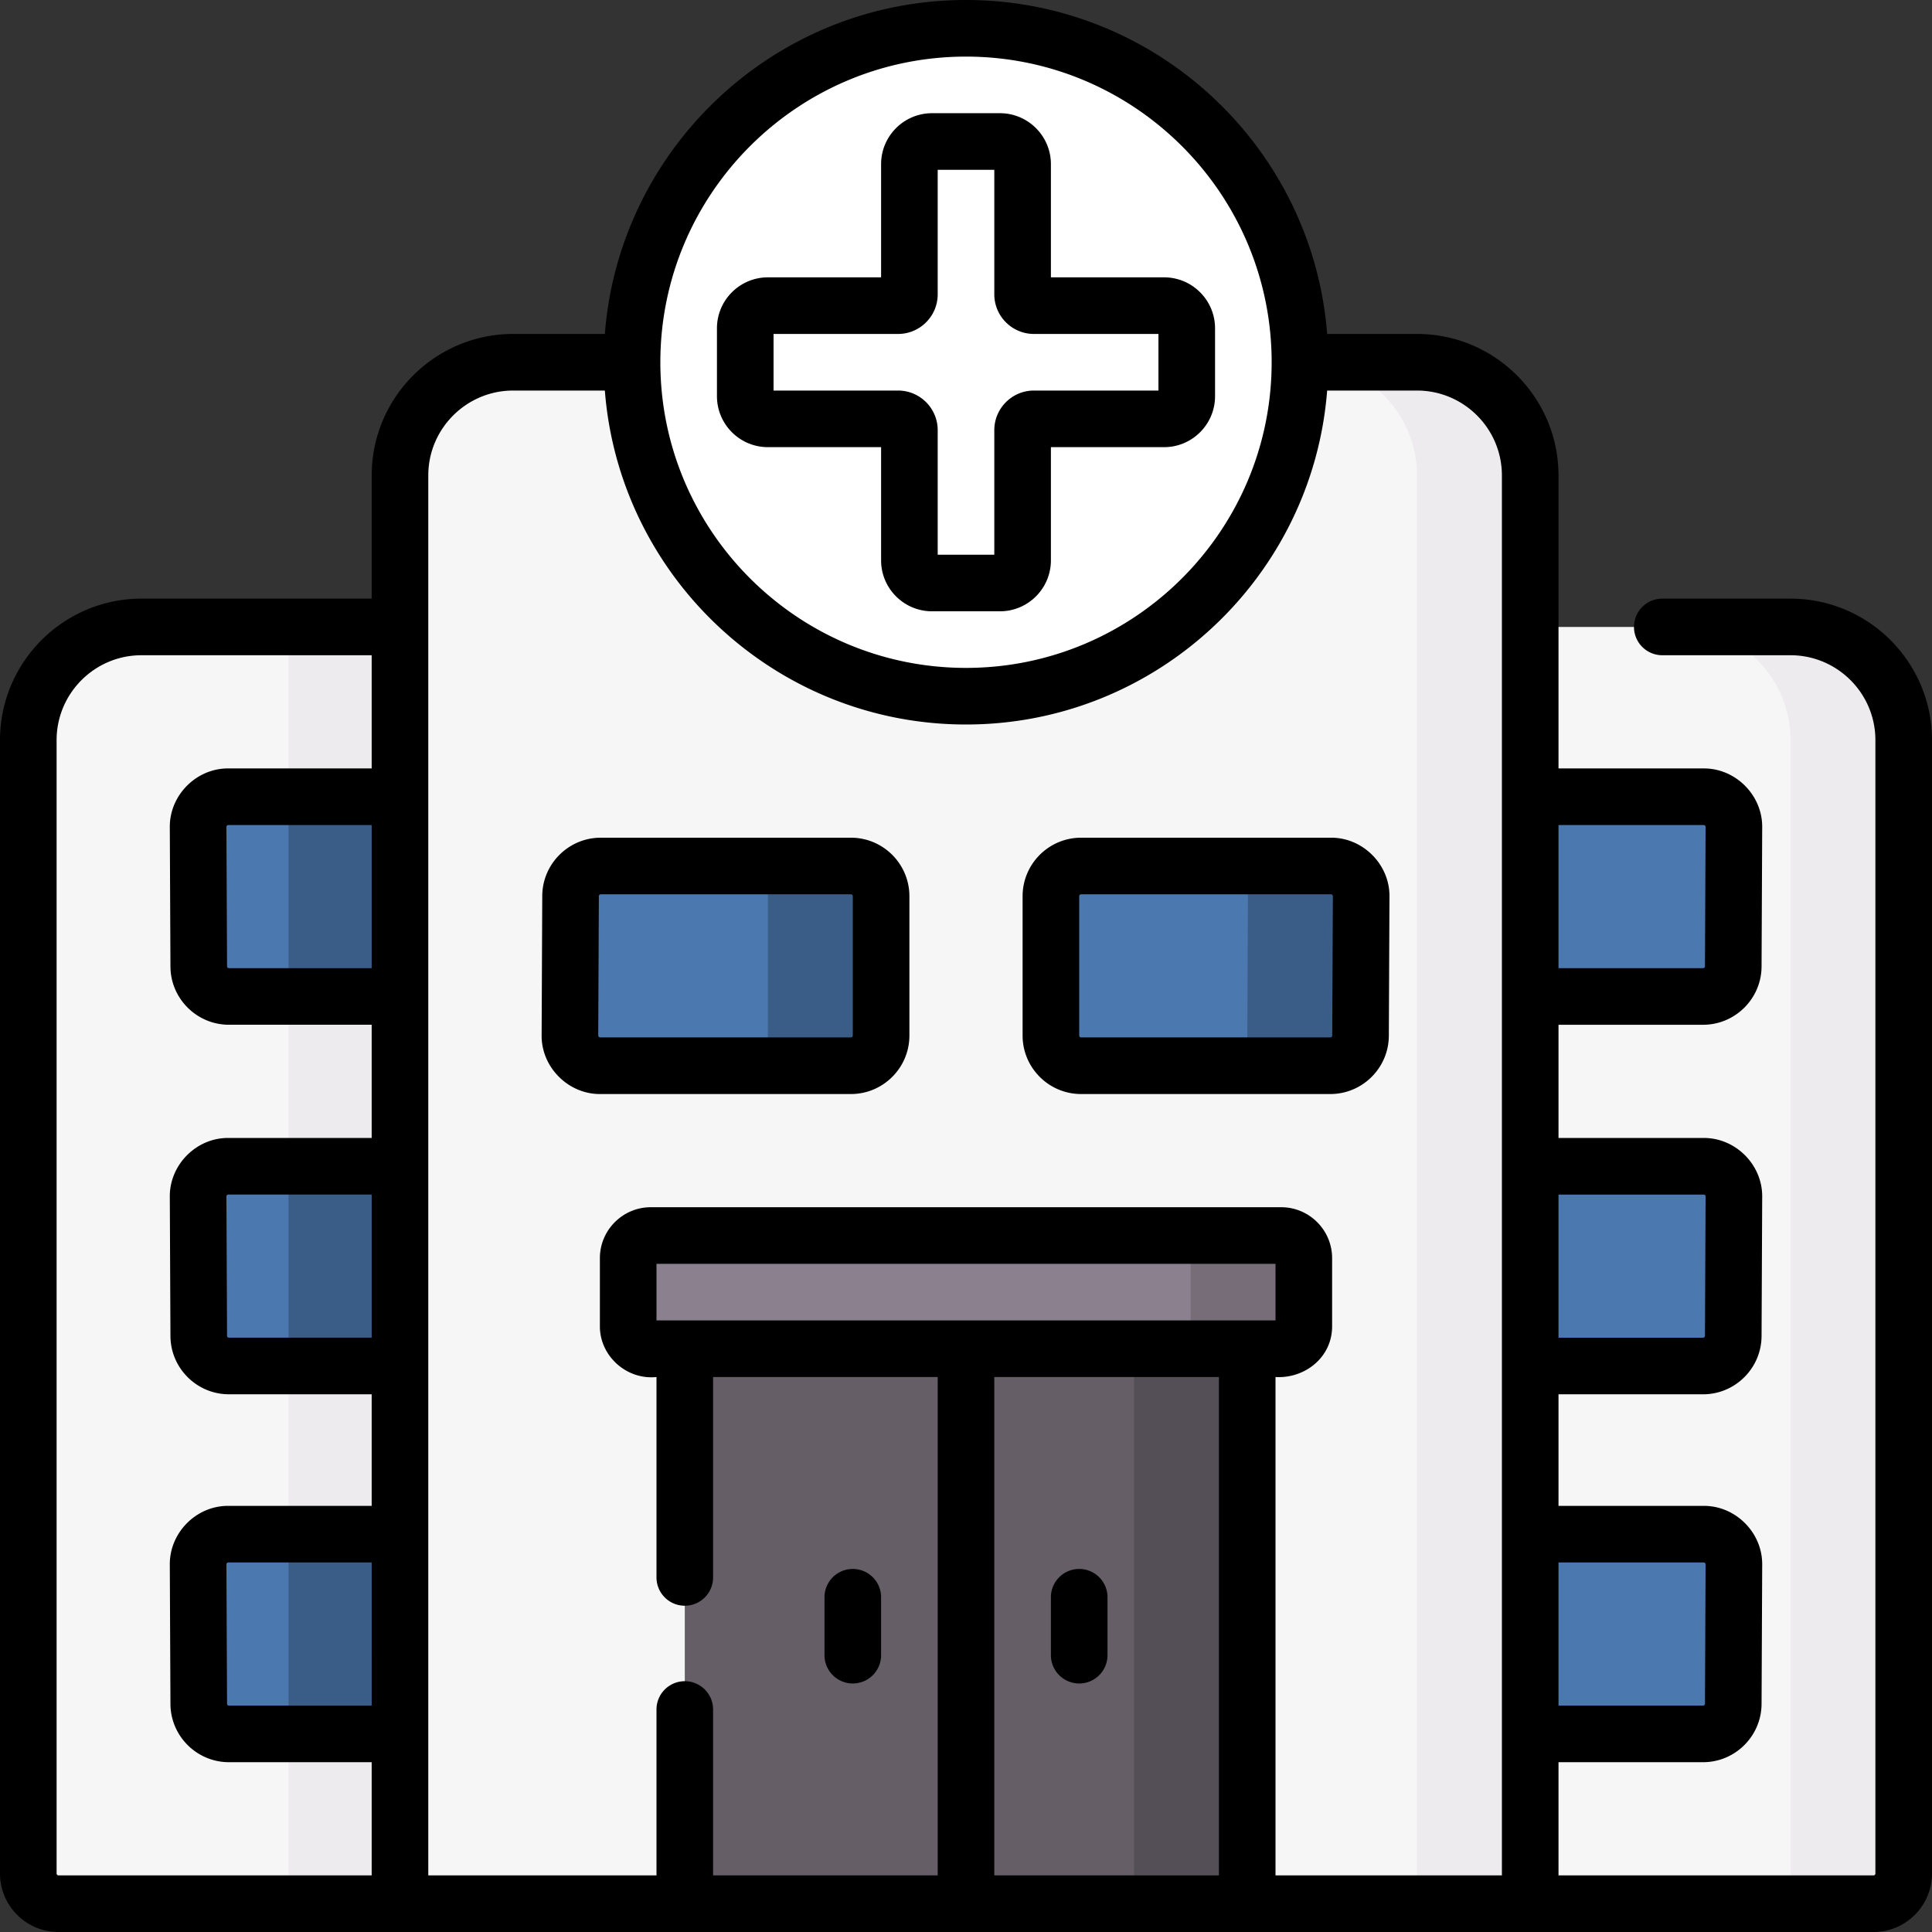 <svg xmlns="http://www.w3.org/2000/svg" version="1.1" xmlns:xlink="http://www.w3.org/1999/xlink" xmlns:svgjs="http://svgjs.com/svgjs" width="512" height="512" x="0" y="0" viewBox="0 0 512 512" style="enable-background:new 0 0 512 512" xml:space="preserve" class=""><rect x="0" y="0" width="512" height="512" fill="#333333" stroke="none"/><g><path fill="#f7f6f7" d="M15.5 504.5h90.975V166.144H37.5c-16.569 0-30 13.431-30 30V496.5a8 8 0 0 0 8 8z" data-original="#f7f6f7" class=""></path><path fill="#edebed" d="M76.475 166.144h30V504.5h-30z" data-original="#edebed" class=""></path><path fill="#4a78af" d="M106.475 211.144H60.5a8 8 0 0 0-8 8.036l.167 36.93a8 8 0 0 0 8 7.964h45.808zM106.475 309.074H60.5a8 8 0 0 0-8 8.036l.167 36.93a8 8 0 0 0 8 7.964h45.808z" data-original="#bed8fb" class=""></path><path fill="#395d87" d="M76.475 211.144h30v52.93h-30zM76.475 309.074h30v52.93h-30z" data-original="#9dc6fb" class=""></path><path fill="#4a78af" d="M106.475 406.57H60.5a8 8 0 0 0-8 8.036l.167 36.93a8 8 0 0 0 8 7.964h45.808z" data-original="#bed8fb" class=""></path><path fill="#395d87" d="M76.475 406.57h30v52.93h-30z" data-original="#9dc6fb" class=""></path><path fill="#f7f6f7" d="M405.525 504.5h-75L256 489.5l-74.525 15H106V126c0-16.569 13.431-30 30-30h239.525c16.569 0 30 13.431 30 30z" data-original="#f7f6f7" class=""></path><path fill="#edebed" d="M375.525 96h-30c16.569 0 30 13.432 30 30v378.5h30V126c0-16.568-13.432-30-30-30z" data-original="#edebed" class=""></path><circle cx="256" cy="96" r="88.5" fill="#ffffff" data-original="#dd636e" class=""></circle><path fill="#ffffff" d="M256 7.5c-5.112 0-10.123.441-15 1.277 41.68 7.146 73.5 43.536 73.5 87.223s-31.82 80.076-73.5 87.223a88.725 88.725 0 0 0 15 1.277c48.799 0 88.5-39.701 88.5-88.5S304.799 7.5 256 7.5z" data-original="#da4a54" class=""></path><path fill="#ffffff" d="M308.5 81H274a3 3 0 0 1-3-3V43.5a6 6 0 0 0-6-6h-18a6 6 0 0 0-6 6V78a3 3 0 0 1-3 3h-34.5a6 6 0 0 0-6 6v18a6 6 0 0 0 6 6H238a3 3 0 0 1 3 3v34.5a6 6 0 0 0 6 6h18a6 6 0 0 0 6-6V114a3 3 0 0 1 3-3h34.5a6 6 0 0 0 6-6V87a6 6 0 0 0-6-6z" data-original="#ffffff" class=""></path><path fill="#655e67" d="M181.475 357.426h149.049V504.5H181.475z" data-original="#655e67" class=""></path><path fill="#544f56" d="M300.525 357.426h30V504.5h-30z" data-original="#544f56" class=""></path><path fill="#4a78af" d="M225.5 282.43h-66.464a8 8 0 0 1-8-8.036l.167-36.93a8 8 0 0 1 8-7.964H225.5a8 8 0 0 1 8 8v36.93a8 8 0 0 1-8 8z" data-original="#bed8fb" class=""></path><path fill="#395d87" d="M225.5 229.5h-30a8 8 0 0 1 8 8v36.93a8 8 0 0 1-8 8h30a8 8 0 0 0 8-8V237.5a8 8 0 0 0-8-8z" data-original="#9dc6fb" class=""></path><path fill="#4a78af" d="M286.5 229.5h66.224a8 8 0 0 1 8 8.036l-.167 36.93a8 8 0 0 1-8 7.964H286.5a8 8 0 0 1-8-8V237.5a8 8 0 0 1 8-8z" data-original="#bed8fb" class=""></path><path fill="#395d87" d="M352.724 229.5h-30a8 8 0 0 1 8 8.036l-.167 36.93a8 8 0 0 1-8 7.964h30a8 8 0 0 0 8-7.964l.167-36.93a8 8 0 0 0-8-8.036z" data-original="#9dc6fb" class=""></path><path fill="#f7f6f7" d="M496.5 504.5h-90.975V166.144H474.5c16.569 0 30 13.431 30 30V496.5a8 8 0 0 1-8 8z" data-original="#f7f6f7" class=""></path><path fill="#edebed" d="M474.5 166.144h-30c16.569 0 30 13.432 30 30V496.5a8 8 0 0 1-8 8h30a8 8 0 0 0 8-8V196.144c0-16.569-13.431-30-30-30z" data-original="#edebed" class=""></path><g fill="#bed8fb"><path d="M405.525 211.144H451.5a8 8 0 0 1 8 8.036l-.167 36.93a8 8 0 0 1-8 7.964h-45.808M405.525 309.074H451.5a8 8 0 0 1 8 8.036l-.167 36.93a8 8 0 0 1-8 7.964h-45.808zM405.525 406.57H451.5a8 8 0 0 1 8 8.036l-.167 36.93a8 8 0 0 1-8 7.964h-45.808z" fill="#4a78af" data-original="#bed8fb" class=""></path></g><path fill="#8b808e" d="M339.525 327.426h-167.05a6 6 0 0 0-6 6v18a6 6 0 0 0 6 6h167.049a6 6 0 0 0 6-6v-18a6 6 0 0 0-5.999-6z" data-original="#8b808e" class=""></path><path fill="#766d78" d="M339.525 327.426h-30a6 6 0 0 1 6 6v18a6 6 0 0 1-6 6h30a6 6 0 0 0 6-6v-18a6 6 0 0 0-6-6z" data-original="#766d78" class=""></path><path d="M474.5 158.644h-33.976a7.5 7.5 0 0 0 0 15H474.5c12.407 0 22.5 10.093 22.5 22.5V496.5a.5.5 0 0 1-.5.5h-83.48v-30h38.312c8.508 0 15.461-6.922 15.5-15.43l.168-36.93c.079-8.475-7.05-15.612-15.5-15.57h-38.48v-29.566h38.312c8.508 0 15.461-6.921 15.5-15.429l.168-36.931c.079-8.475-7.05-15.611-15.5-15.57h-38.48v-30h38.312c8.508 0 15.461-6.922 15.5-15.43l.168-36.931c.079-8.474-7.05-15.611-15.5-15.57h-38.48V126c0-20.678-16.822-37.5-37.5-37.5h-23.812C347.87 39.057 306.411 0 256 0s-91.87 39.057-95.708 88.5H136c-20.678 0-37.5 16.822-37.5 37.5v32.644h-61c-20.678 0-37.5 16.822-37.5 37.5V496.5c0 8.547 6.953 15.5 15.5 15.5h481c8.547 0 15.5-6.953 15.5-15.5V196.144c0-20.678-16.822-37.5-37.5-37.5zm-61.48 60h38.48c.051 0 .208 0 .354.147s.146.303.146.354l-.167 36.93a.501.501 0 0 1-.5.498H413.02zm0 97.93h38.48c.051 0 .208 0 .354.147s.146.304.146.355l-.167 36.93a.502.502 0 0 1-.5.498H413.02zm0 97.496h38.48c.051 0 .208 0 .354.147s.146.304.146.355l-.167 36.93a.502.502 0 0 1-.5.498H413.02zM98.5 452H60.67a.493.493 0 0 1-.5-.495L60 414.576c0-.053-.001-.212.146-.359.146-.147.303-.147.354-.147h38zm0-97.5H60.67a.493.493 0 0 1-.5-.495L60 317.076c0-.052-.001-.208.148-.358.147-.148.301-.148.352-.148h38zm0-97.93H60.67a.493.493 0 0 1-.5-.495L60 219.146c0-.052-.001-.208.148-.358.147-.148.301-.148.352-.148h38zm0-52.93h-38c-8.481-.047-15.575 7.11-15.5 15.575l.17 36.929c.039 8.506 6.992 15.426 15.5 15.426H98.5v30h-38c-8.481-.047-15.575 7.111-15.5 15.575l.17 36.93c.039 8.506 6.992 15.426 15.5 15.426H98.5v29.57h-38c-8.486-.047-15.575 7.105-15.5 15.575l.17 36.93C45.208 460.08 52.162 467 60.67 467H98.5v30h-83a.5.5 0 0 1-.5-.5V196.144c0-12.407 10.093-22.5 22.5-22.5h61zM256 15c44.664 0 81 36.336 81 81s-36.336 81-81 81-81-36.336-81-81 36.336-81 81-81zm67.024 482H263.5V364.926h59.524zM173.976 349.926v-15h164.049v15zM398.02 497h-59.996V364.926c7.829.454 15.05-5.272 15-13.5v-18c0-7.444-6.056-13.5-13.5-13.5H172.476c-7.444 0-13.5 6.056-13.5 13.5v18c-.053 7.882 7.039 14.32 15 13.5v53.109a7.5 7.5 0 0 0 15 0v-53.109H248.5V497h-59.524v-43.965a7.5 7.5 0 0 0-15 0V497H113.5V126c0-12.407 10.093-22.5 22.5-22.5h24.292C164.13 152.943 205.589 192 256 192s91.87-39.057 95.708-88.5h23.812c12.407 0 22.5 10.093 22.5 22.5zM233.5 118.5v30c0 7.444 6.056 13.5 13.5 13.5h18c7.444 0 13.5-6.056 13.5-13.5v-30h30c7.444 0 13.5-6.056 13.5-13.5V87c0-7.444-6.056-13.5-13.5-13.5h-30v-30c0-7.444-6.056-13.5-13.5-13.5h-18c-7.444 0-13.5 6.056-13.5 13.5v30h-30c-7.444 0-13.5 6.056-13.5 13.5v18c0 7.444 6.056 13.5 13.5 13.5zm-28.5-30h33c5.79 0 10.5-4.71 10.5-10.5V45h15v33c0 5.79 4.71 10.5 10.5 10.5h33v15h-33c-5.79 0-10.5 4.71-10.5 10.5v33h-15v-33c0-5.79-4.71-10.5-10.5-10.5h-33zm21 357.639a7.5 7.5 0 0 0 7.5-7.5v-15.351a7.5 7.5 0 0 0-15 0v15.351a7.5 7.5 0 0 0 7.5 7.5zM225.5 222h-66.296c-8.509 0-15.462 6.922-15.5 15.43l-.167 36.929c-.09 8.432 7.032 15.619 15.5 15.571H225.5c8.547 0 15.5-6.953 15.5-15.5V237.5c0-8.547-6.953-15.5-15.5-15.5zm.5 52.43a.5.5 0 0 1-.5.5h-66.464c-.199.026-.527-.303-.5-.502l.167-36.931a.5.5 0 0 1 .5-.497H225.5a.5.5 0 0 1 .5.5zm60 171.709a7.5 7.5 0 0 0 7.5-7.5v-15.351a7.5 7.5 0 0 0-15 0v15.351a7.5 7.5 0 0 0 7.5 7.5zM352.724 222H286.5c-8.547 0-15.5 6.953-15.5 15.5v36.93c0 8.547 6.953 15.5 15.5 15.5h66.056c8.508 0 15.461-6.922 15.5-15.43l.167-36.931c.08-8.473-7.05-15.61-15.499-15.569zm.332 52.432a.502.502 0 0 1-.5.498H286.5a.5.5 0 0 1-.5-.5V237.5a.5.5 0 0 1 .5-.5h66.224c.051 0 .208 0 .354.147s.146.303.146.354z" fill="#000000" data-original="#000000" class=""></path></g></svg>